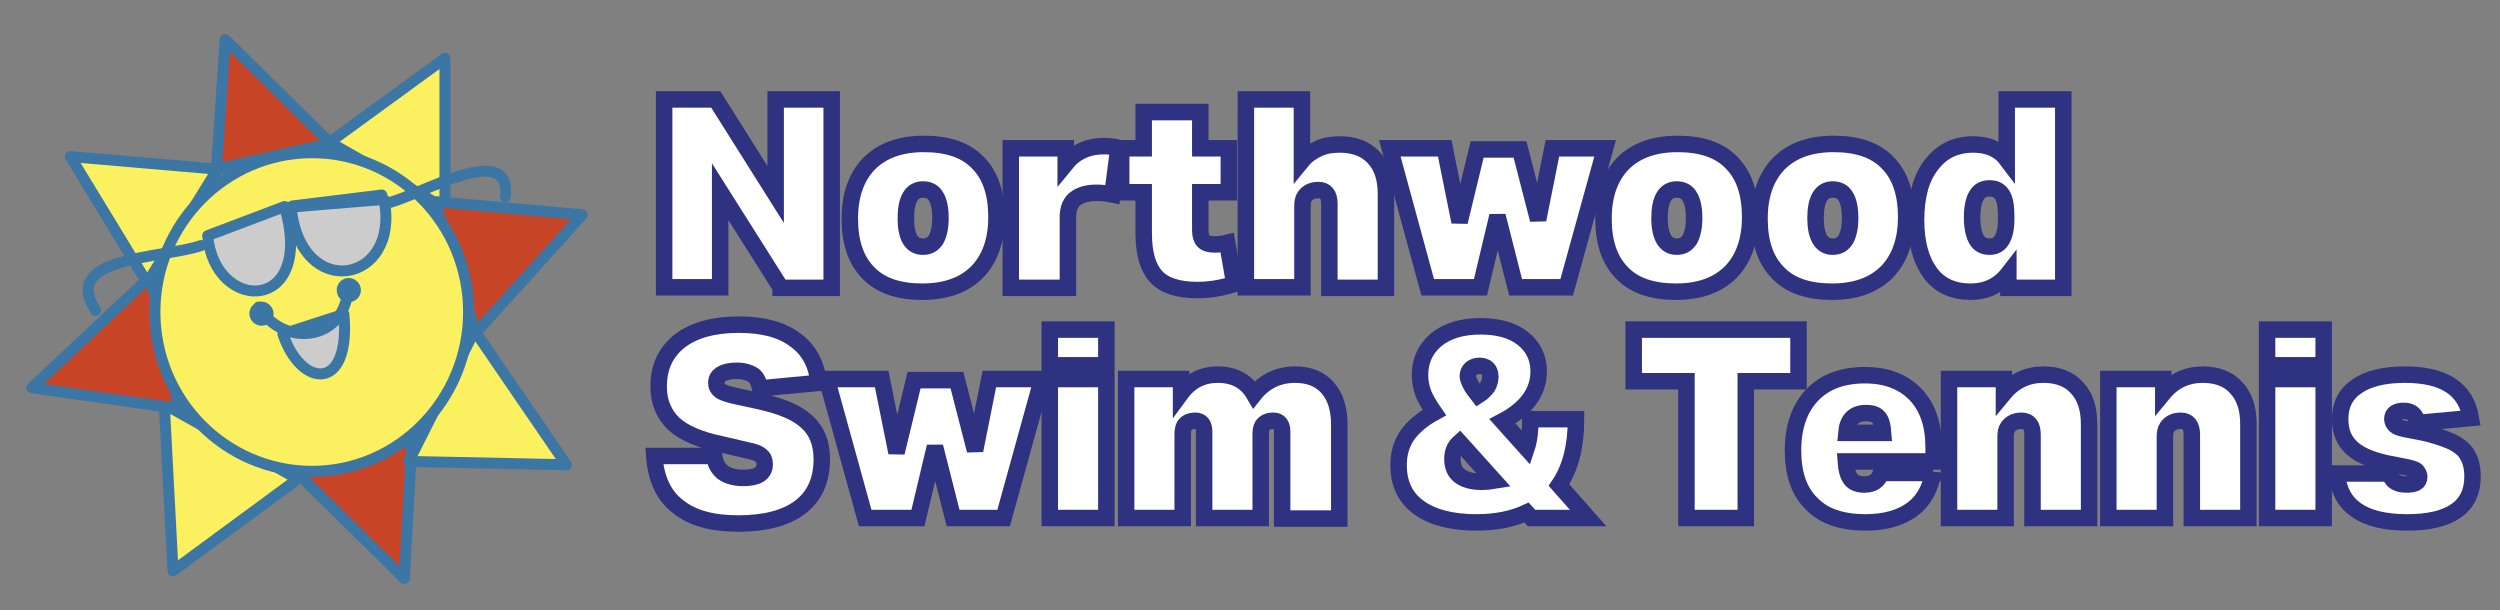 <?xml version="1.0" encoding="UTF-8"?> <svg xmlns="http://www.w3.org/2000/svg" xmlns:xlink="http://www.w3.org/1999/xlink" version="1.1" id="Layer_1" x="0px" y="0px" viewBox="0 0 455.1 111.1" style="enable-background:new 0 0 455.1 111.1;" xml:space="preserve"><rect x="0" y="0" width="455.1" height="111.1" fill="#808080" stroke="none"/> <style type="text/css"> .st0{fill-rule:evenodd;clip-rule:evenodd;fill:#C84427;stroke:#3C76A4;stroke-width:2;stroke-linecap:round;stroke-linejoin:round;stroke-miterlimit:10;} .st1{fill-rule:evenodd;clip-rule:evenodd;fill:#FBF05F;stroke:#3C76A4;stroke-width:2;stroke-linecap:round;stroke-linejoin:round;stroke-miterlimit:10;} .st2{fill-rule:evenodd;clip-rule:evenodd;fill:#CDCCCC;stroke:#3C76A4;stroke-width:2;stroke-linecap:round;stroke-linejoin:round;stroke-miterlimit:10;} .st3{fill-rule:evenodd;clip-rule:evenodd;fill:none;stroke:#3C76A4;stroke-width:2;stroke-linecap:round;stroke-linejoin:round;stroke-miterlimit:10;} .st4{fill-rule:evenodd;clip-rule:evenodd;fill:#CDCCCC;stroke:#63625E;stroke-linecap:round;stroke-linejoin:round;stroke-miterlimit:10;} .st5{fill-rule:evenodd;clip-rule:evenodd;fill:#3C76A4;stroke:#3C76A4;stroke-linecap:round;stroke-linejoin:round;stroke-miterlimit:10;} .st6{fill:#FFFFFF;stroke:#2E3281;stroke-width:3;} </style> <polygon class="st0" points="39.4,30.8 41,7.2 60.2,26.1 "></polygon> <polygon class="st0" points="75,80.1 73.6,105.3 54.4,86.4 "></polygon> <polygon class="st1" points="60,25.9 81,10.6 81,37.9 "></polygon> <polygon class="st1" points="54.2,87.2 31.5,103.9 29.9,73.6 "></polygon> <polygon class="st0" points="79.2,36.7 106,39.1 86.6,60.6 "></polygon> <polygon class="st0" points="32.6,74.4 5.8,70.6 27.4,50.3 "></polygon> <polygon class="st1" points="86.4,60.2 103.1,84.6 74.4,84 "></polygon> <polygon class="st1" points="26.8,51.5 12.8,28.5 39.6,30.8 "></polygon> <path class="st1" d="M28.2,56.8c0-16,12.8-29,28.6-29c15.8,0,28.5,13,28.5,29c0,16-12.8,29-28.5,29C41,85.8,28.2,72.8,28.2,56.8z"></path> <path class="st2" d="M37.8,42.9c1.3,14.3,19.7,14.1,14-5.3L37.8,42.9z M37.8,42.9l14-5.3L37.8,42.9z"></path> <path class="st2" d="M53,37.7c1.6,17.3,20,14,16.9-1.4L53,37.7z M53.2,37.5l16.3-2L53.2,37.5z"></path> <path class="st3" d="M70.4,37c5.9-1.3,22.8-11.7,21.6-1.2"></path> <path class="st3" d="M36.6,44.7c-7,2.4-25.7,1.9-19.2,11.8"></path> <path class="st4" d="M51.5,60.8c3.3,9.8,12.4,10.6,11.1-3.6"></path> <path class="st3" d="M47.1,55.9c4.6,7.6,16.2,6.2,16.3-4.1 M51.5,60.8c3.3,9.9,12.4,10.6,11.1-3.6L51.5,60.8z"></path> <path class="st5" d="M45.9,57.1c0-0.9,0.7-1.7,1.7-1.7c0.9,0,1.7,0.8,1.7,1.7c0,0.9-0.7,1.7-1.7,1.7C46.7,58.8,45.9,58,45.9,57.1z"></path> <path class="st5" d="M61.8,52.8c0-0.9,0.7-1.7,1.7-1.7c0.9,0,1.7,0.8,1.7,1.7c0,0.9-0.7,1.7-1.7,1.7C62.5,54.5,61.8,53.8,61.8,52.8z "></path> <g id="Layer_2"> </g> <g> <path class="st6" d="M142.1,52.3l-11-17.4v17.4h-10.2V18.1h9.4l10.9,17.3V18.1h10.2v34.3H142.1z"></path> <path class="st6" d="M167.9,53.1c-4.3,0-7.6-1.1-9.8-3.4c-2.3-2.3-3.4-5.6-3.4-9.9c0-4.3,1.2-7.6,3.5-10c2.4-2.4,5.7-3.6,10-3.6 s7.6,1.1,9.8,3.4c2.3,2.3,3.4,5.6,3.4,9.9c0,4.3-1.2,7.6-3.5,10C175.5,51.9,172.2,53.1,167.9,53.1z M168,44.9 c1.1,0,1.8-0.4,2.4-1.3c0.5-0.9,0.8-2.2,0.8-3.9c0-1.8-0.3-3.1-0.8-3.9c-0.5-0.9-1.3-1.3-2.4-1.3c-2,0-3.1,1.7-3.1,5.2 C164.9,43.1,165.9,44.9,168,44.9z"></path> <path class="st6" d="M184,52.3V27h10v2.8c1.7-2.1,4-3.2,7-3.2c0.9,0,1.8,0.1,2.6,0.3l-1.1,8.5c-1-0.2-2-0.3-2.9-0.3 c-1.5,0-2.7,0.3-3.6,0.9c-1.1,0.7-1.6,1.9-1.6,3.6v12.8H184z"></path> <path class="st6" d="M224.7,51.7c-2.2,0.7-4.4,1.1-6.7,1.1c-3.5,0-6-0.8-7.5-2.4s-2.3-4.2-2.3-7.9V35h-4.1v-8h4.1v-6.6h10.3V27h5.2 v8h-5.2v6.9c0,0.9,0.2,1.6,0.6,2c0.4,0.4,1.1,0.6,2,0.6c0.7,0,1.5-0.1,2.3-0.3L224.7,51.7z"></path> <path class="st6" d="M242,52.3V37.1c0-1.7-0.7-2.5-2-2.5c-1.1,0-2,0.4-2.5,1.2c-0.3,0.4-0.4,1-0.4,1.8v14.7h-10.3V18.1H237v11.2 c0.9-1.1,2-1.8,3.1-2.3c1.1-0.5,2.4-0.7,3.8-0.7c2.7,0,4.7,0.8,6.2,2.4c1.5,1.6,2.2,3.8,2.2,6.6v17.1H242z"></path> <path class="st6" d="M275.9,52.3l-3.3-13l-3.1,13h-9.6L253,27h10l2.7,13.4l3.2-13.2h7.8l3.3,12.8l2.6-13h9.6l-7,25.3H275.9z"></path> <path class="st6" d="M305.1,53.1c-4.3,0-7.6-1.1-9.8-3.4c-2.3-2.3-3.4-5.6-3.4-9.9c0-4.3,1.2-7.6,3.5-10c2.4-2.4,5.7-3.6,10-3.6 s7.6,1.1,9.8,3.4c2.3,2.3,3.4,5.6,3.4,9.9c0,4.3-1.2,7.6-3.5,10C312.7,51.9,309.4,53.1,305.1,53.1z M305.2,44.9 c1.1,0,1.8-0.4,2.4-1.3c0.5-0.9,0.8-2.2,0.8-3.9c0-1.8-0.3-3.1-0.8-3.9c-0.5-0.9-1.3-1.3-2.4-1.3c-2,0-3.1,1.7-3.1,5.2 C302.1,43.1,303.2,44.9,305.2,44.9z"></path> <path class="st6" d="M333.5,53.1c-4.3,0-7.6-1.1-9.8-3.4c-2.3-2.3-3.4-5.6-3.4-9.9c0-4.3,1.2-7.6,3.5-10c2.4-2.4,5.7-3.6,10-3.6 s7.6,1.1,9.8,3.4c2.3,2.3,3.4,5.6,3.4,9.9c0,4.3-1.2,7.6-3.5,10C341.1,51.9,337.8,53.1,333.5,53.1z M333.6,44.9 c1.1,0,1.8-0.4,2.4-1.3c0.5-0.9,0.8-2.2,0.8-3.9c0-1.8-0.3-3.1-0.8-3.9c-0.5-0.9-1.3-1.3-2.4-1.3c-2,0-3.1,1.7-3.1,5.2 C330.5,43.1,331.6,44.9,333.6,44.9z"></path> <path class="st6" d="M365.6,52.3v-2.5c-1.7,2.2-4,3.3-6.9,3.3c-3.1,0-5.6-1.1-7.3-3.4c-1.7-2.3-2.6-5.5-2.6-9.6 c0-4.3,0.9-7.7,2.8-10.1c1.9-2.5,4.4-3.7,7.6-3.7c1.3,0,2.5,0.2,3.6,0.7c1.1,0.5,1.9,1.2,2.5,2V18.1h10.3v34.3H365.6z M365.2,39.3 c0-1.7-0.2-3-0.7-3.8c-0.5-0.8-1.2-1.2-2.3-1.2c-1.1,0-1.9,0.4-2.4,1.3c-0.5,0.8-0.8,2.2-0.8,4c0,1.8,0.3,3.1,0.8,4 c0.5,0.9,1.3,1.3,2.4,1.3c1,0,1.7-0.4,2.2-1.2c0.5-0.8,0.8-2.1,0.8-3.7V39.3z"></path> <path class="st6" d="M131.4,80.9c-3.9-0.8-6.8-2-8.7-3.7c-1.8-1.7-2.8-4-2.8-6.8c0-3.6,1.3-6.3,3.8-8.3c2.6-2,6.2-3,10.8-3 c4.4,0,7.8,0.9,10.3,2.8c2.5,1.8,3.9,4.5,4.2,7.8l-10.6,1c-0.3-1.2-0.7-2.1-1.4-2.5s-1.6-0.7-2.9-0.7c-1.2,0-2.1,0.2-2.8,0.6 c-0.6,0.4-0.9,0.9-0.9,1.6c0,0.6,0.2,1,0.7,1.4c0.5,0.4,1.3,0.6,2.4,0.9l4.6,1c4.1,0.9,7,2.1,8.8,3.8c1.8,1.6,2.7,3.9,2.7,6.8 c0,3.8-1.3,6.7-3.9,8.7c-2.6,2-6.4,3-11.3,3c-4.8,0-8.4-1-11-3.1c-2.6-2-4-5.1-4.3-9.2H130c0.2,1.3,0.7,2.3,1.6,3 c0.8,0.6,2.1,1,3.7,1c2.6,0,3.9-0.8,3.9-2.5c0-0.7-0.2-1.2-0.7-1.6c-0.5-0.4-1.3-0.7-2.4-0.9L131.4,80.9z"></path> <path class="st6" d="M173.5,94.3l-3.3-13l-3.1,13h-9.6l-7-25.3h10l2.7,13.4l3.2-13.2h7.8l3.3,12.8l2.6-13h9.6l-7,25.3H173.5z"></path> <path class="st6" d="M191.1,66.5v-6.5h10.3v6.5H191.1z M191.1,94.3V69h10.3v25.3H191.1z"></path> <path class="st6" d="M233.4,94.3V78.6c0-1.3-0.5-2-1.6-2c-0.9,0-1.6,0.3-2,0.9c-0.2,0.4-0.3,0.9-0.3,1.5v15.3h-10.3V78.6 c0-1.3-0.5-2-1.6-2c-0.9,0-1.6,0.3-2,0.9c-0.2,0.4-0.3,0.9-0.3,1.5v15.3h-10.3V69h10v2.6c1.7-2.3,3.9-3.4,6.7-3.4 c1.5,0,2.8,0.3,3.9,0.9s2,1.5,2.7,2.7c1.9-2.4,4.4-3.6,7.5-3.6c2.5,0,4.5,0.8,5.9,2.4c1.4,1.6,2.1,3.8,2.1,6.7v17.1H233.4z"></path> <path class="st6" d="M278.8,94.3l-0.9-1c-2.6,1.2-5.6,1.8-9.1,1.8c-4.5,0-8-0.9-10.5-2.7c-2.5-1.8-3.7-4.4-3.7-7.7 c0-2.1,0.5-3.9,1.6-5.5c1.1-1.5,2.7-2.9,4.9-4.1c-0.9-1.3-1.6-2.5-2-3.5c-0.4-1.1-0.6-2.2-0.6-3.3c0-2.7,1-4.8,3-6.5 c2-1.6,4.7-2.4,8-2.4c3.2,0,5.8,0.7,7.7,2.2c1.9,1.5,2.9,3.5,2.9,6c0,3.7-2.2,6.8-6.6,9.1l4.4,4.9c0.5-1.5,0.7-3.3,0.7-5.3h8.3 c0,4.9-1,8.9-3.1,12l5.3,6H278.8z M265.7,80.5c-0.9,0.8-1.3,1.8-1.3,3c0,1.4,0.4,2.4,1.3,3.1c0.9,0.7,2.2,1.1,4,1.1 c1,0,1.7-0.1,2.3-0.2L265.7,80.5z M269.1,72c0.8-0.5,1.3-1.1,1.7-1.6c0.3-0.5,0.5-1.2,0.5-1.8c0-1.3-0.7-2-2-2 c-0.6,0-1.1,0.2-1.5,0.5c-0.4,0.4-0.6,0.8-0.6,1.4C267.3,69.4,267.9,70.5,269.1,72z"></path> <path class="st6" d="M307,94.3V69.4h-9.6v-9.4h30v9.4h-9.6v24.9H307z"></path> <path class="st6" d="M351.9,86c-0.5,3-1.8,5.3-3.9,6.8c-2.1,1.5-4.9,2.3-8.4,2.3c-4.3,0-7.6-1.1-9.8-3.4c-2.3-2.2-3.4-5.5-3.4-9.7 c0-4.3,1.2-7.7,3.5-10.1c2.3-2.4,5.5-3.6,9.6-3.6c3.9,0,7,1.2,9.2,3.5c2.2,2.3,3.3,5.5,3.3,9.6v2.6h-16c0.1,1.5,0.4,2.5,0.9,3.2 c0.5,0.7,1.4,1,2.5,1c1.6,0,2.6-0.7,3-2.1H351.9z M342.8,78.8c-0.1-1.3-0.3-2.2-0.8-2.8c-0.5-0.6-1.3-0.8-2.3-0.8 c-2.2,0-3.4,1.2-3.6,3.6H342.8z"></path> <path class="st6" d="M370,94.3V79.1c0-1.7-0.7-2.5-2-2.5c-1.1,0-2,0.4-2.5,1.2c-0.3,0.4-0.4,1-0.4,1.8v14.7h-10.3V69h10v2.6 c1.9-2.3,4.3-3.4,7.2-3.4c2.6,0,4.7,0.8,6.1,2.4c1.5,1.6,2.2,3.8,2.2,6.6v17.1H370z"></path> <path class="st6" d="M399,94.3V79.1c0-1.7-0.7-2.5-2-2.5c-1.1,0-2,0.4-2.5,1.2c-0.3,0.4-0.4,1-0.4,1.8v14.7h-10.3V69h10v2.6 c1.9-2.3,4.3-3.4,7.2-3.4c2.6,0,4.7,0.8,6.1,2.4c1.5,1.6,2.2,3.8,2.2,6.6v17.1H399z"></path> <path class="st6" d="M412.7,66.5v-6.5h10.3v6.5H412.7z M412.7,94.3V69h10.3v25.3H412.7z"></path> <path class="st6" d="M440.1,77c-0.3-1.5-1.1-2.2-2.5-2.2c-1.4,0-2.1,0.5-2.1,1.5c0,0.4,0.2,0.8,0.5,1.1c0.3,0.3,0.9,0.5,1.8,0.7 l2.6,0.5c2.6,0.5,4.5,1.2,5.9,1.8c1.4,0.7,2.4,1.5,2.9,2.5c0.6,1,0.9,2.3,0.9,3.9c0,2.7-1,4.8-3,6.2c-2,1.4-5,2.1-8.9,2.1 c-8.1,0-12.3-3-12.8-8.9h9.7c0.1,0.7,0.4,1.2,0.9,1.5c0.5,0.3,1.1,0.5,2,0.5c0.8,0,1.4-0.1,1.8-0.3c0.4-0.2,0.6-0.6,0.6-1.1 c0-0.4-0.2-0.8-0.5-1.1c-0.3-0.3-0.9-0.4-1.6-0.6l-2.5-0.5c-3.5-0.6-6-1.6-7.5-2.9c-1.5-1.3-2.3-3-2.3-5.4c0-2.6,1-4.6,3.1-6 c2-1.4,5-2.1,8.7-2.1c7.1,0,11.1,2.6,12,7.9L440.1,77z"></path> </g> </svg> 